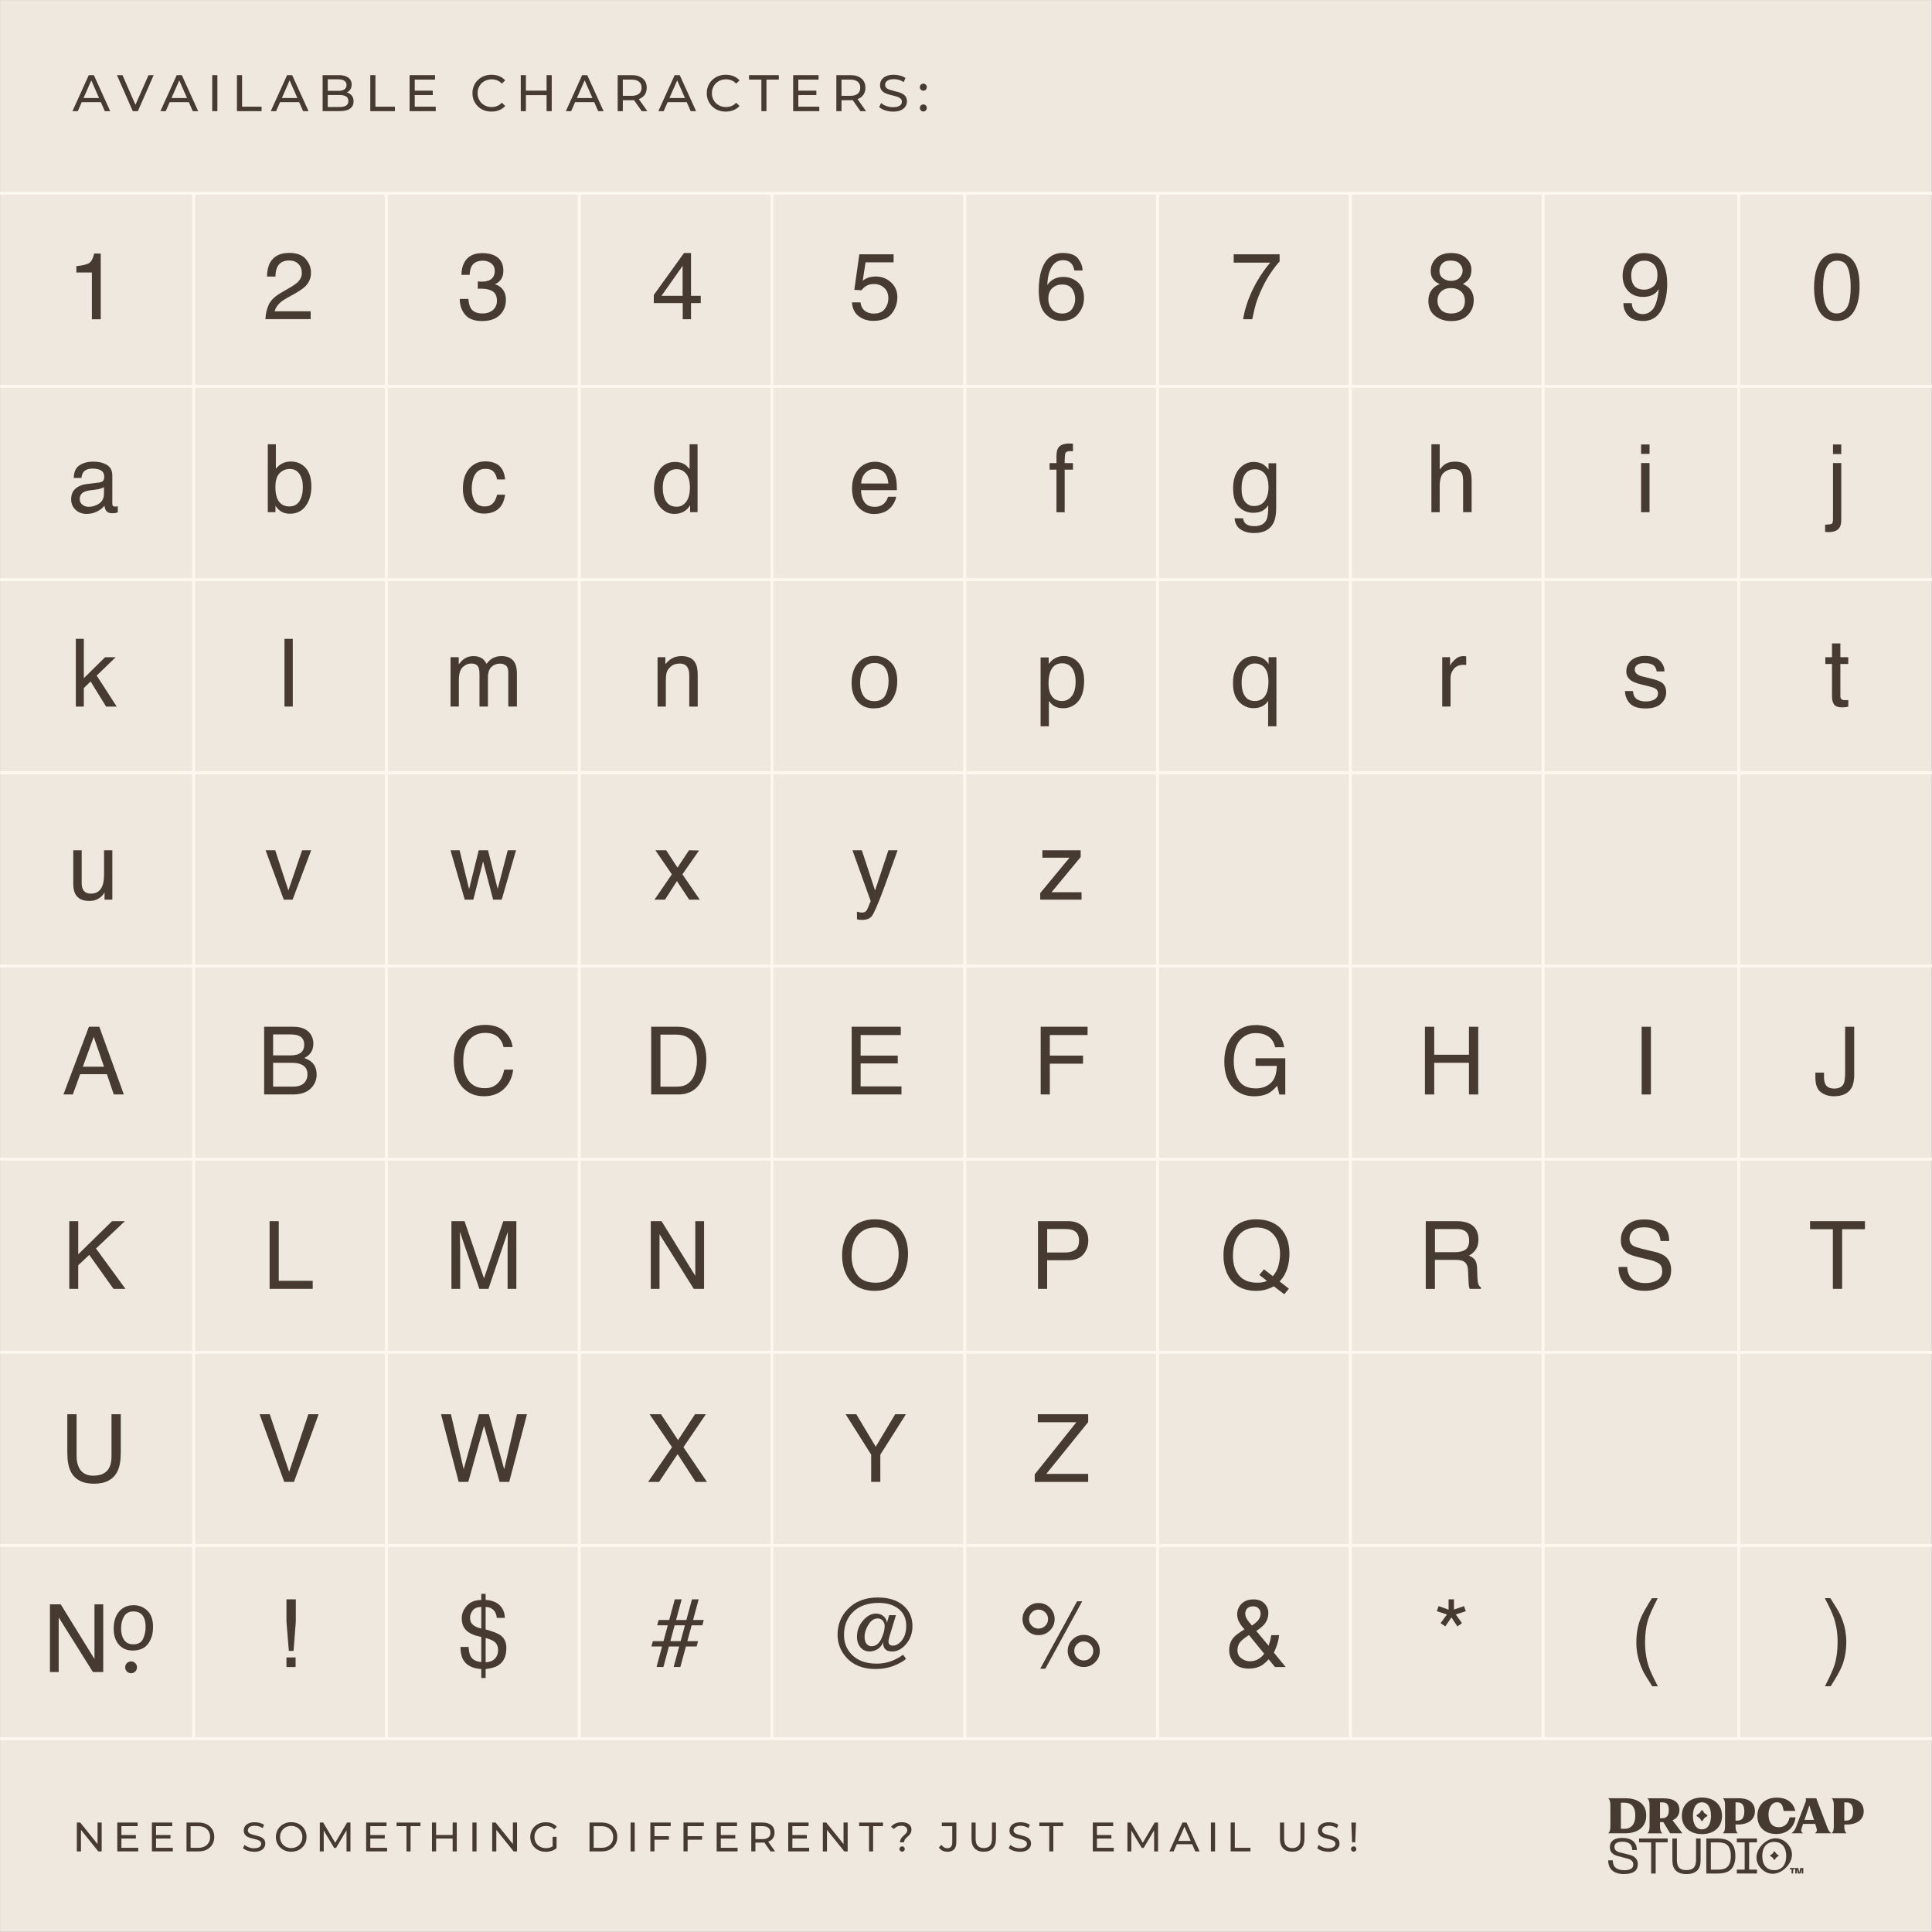 <?xml version="1.0" encoding="UTF-8"?><svg xmlns="http://www.w3.org/2000/svg" viewBox="0 0 669.26 669.26"><rect x="0" y="0" width="669.26" height="669.26" fill="#808080" stroke="none"/><defs><style>.cls-1{fill:none;stroke:#fdf8ef;stroke-miterlimit:10;}.cls-2{fill:#efe8df;}.cls-3{fill:#463a31;}</style></defs><g id="Background"><rect class="cls-2" x=".02" y=".02" width="669.19" height="669.19"/><path class="cls-3" d="M25.1,38.51l5.65-12.48h1.76l5.67,12.48h-1.87l-5.04-11.48h.71l-5.04,11.48h-1.83ZM27.51,35.39l.48-1.43h7.02l.52,1.43h-8.02Z"/><path class="cls-3" d="M46,38.51l-5.49-12.48h1.92l5.04,11.52h-1.1l5.08-11.52h1.78l-5.47,12.48h-1.76Z"/><path class="cls-3" d="M55.57,38.51l5.65-12.48h1.76l5.67,12.48h-1.87l-5.04-11.48h.71l-5.04,11.48h-1.83ZM57.97,35.39l.48-1.43h7.02l.52,1.43h-8.02Z"/><path class="cls-3" d="M73.52,38.51v-12.48h1.78v12.48h-1.78Z"/><path class="cls-3" d="M82.08,38.51v-12.48h1.78v10.93h6.75v1.55h-8.53Z"/><path class="cls-3" d="M93.8,38.51l5.65-12.48h1.76l5.67,12.48h-1.87l-5.04-11.48h.71l-5.04,11.48h-1.83ZM96.2,35.39l.48-1.43h7.02l.52,1.43h-8.02Z"/><path class="cls-3" d="M111.76,38.51v-12.48h5.59c1.44,0,2.54.29,3.31.86.77.58,1.16,1.36,1.16,2.36,0,.68-.15,1.25-.45,1.71-.3.46-.71.82-1.22,1.07-.51.25-1.06.37-1.66.37l.32-.54c.71,0,1.34.12,1.89.37.55.25.98.62,1.3,1.1s.48,1.08.48,1.79c0,1.07-.4,1.9-1.2,2.49-.8.59-1.99.88-3.57.88h-5.95ZM113.54,37.07h4.1c.99,0,1.74-.17,2.26-.5.52-.33.78-.86.78-1.57s-.26-1.25-.78-1.59c-.52-.33-1.28-.5-2.26-.5h-4.26v-1.44h3.81c.9,0,1.6-.17,2.1-.5.5-.33.75-.83.75-1.5s-.25-1.16-.75-1.5c-.5-.33-1.2-.5-2.1-.5h-3.65v9.59Z"/><path class="cls-3" d="M128.27,38.51v-12.48h1.78v10.93h6.75v1.55h-8.53Z"/><path class="cls-3" d="M141.89,38.51v-12.48h8.8v1.55h-7.02v9.38h7.27v1.55h-9.05ZM143.51,32.93v-1.52h6.41v1.52h-6.41Z"/><path class="cls-3" d="M170.25,38.66c-.95,0-1.83-.16-2.63-.47-.8-.31-1.5-.76-2.08-1.34-.59-.58-1.05-1.25-1.38-2.02-.33-.77-.5-1.62-.5-2.55s.17-1.78.5-2.55c.33-.77.79-1.45,1.39-2.02.59-.58,1.29-1.02,2.09-1.34s1.68-.47,2.63-.47,1.85.16,2.66.49c.81.33,1.5.81,2.08,1.45l-1.16,1.12c-.47-.5-1.01-.87-1.6-1.11-.59-.24-1.23-.37-1.91-.37s-1.35.12-1.95.36c-.6.24-1.12.57-1.56,1-.44.43-.78.94-1.02,1.52s-.37,1.23-.37,1.92.12,1.33.37,1.92.58,1.1,1.02,1.52c.44.43.96.76,1.56,1,.6.24,1.25.36,1.95.36s1.31-.12,1.91-.37c.59-.24,1.13-.62,1.6-1.13l1.16,1.12c-.57.64-1.26,1.13-2.08,1.46-.81.33-1.71.5-2.68.5Z"/><path class="cls-3" d="M180.4,38.51v-12.48h1.78v12.48h-1.78ZM182.01,32.95v-1.55h7.5v1.55h-7.5ZM189.34,38.51v-12.48h1.78v12.48h-1.78Z"/><path class="cls-3" d="M196.01,38.51l5.65-12.48h1.76l5.67,12.48h-1.87l-5.04-11.48h.71l-5.04,11.48h-1.83ZM198.41,35.39l.48-1.43h7.02l.52,1.43h-8.02Z"/><path class="cls-3" d="M213.97,38.51v-12.48h4.86c1.61,0,2.89.38,3.81,1.15.93.77,1.39,1.83,1.39,3.2,0,.9-.21,1.68-.62,2.33-.42.65-1.01,1.14-1.78,1.49-.77.34-1.71.52-2.8.52h-3.88l.8-.82v4.62h-1.78ZM215.75,34.07l-.8-.87h3.83c1.14,0,2-.25,2.59-.74.59-.49.88-1.19.88-2.08s-.29-1.58-.88-2.07-1.45-.73-2.59-.73h-3.83l.8-.89v7.38ZM222.3,38.51l-3.17-4.53h1.91l3.21,4.53h-1.94Z"/><path class="cls-3" d="M228.06,38.51l5.65-12.48h1.76l5.67,12.48h-1.87l-5.04-11.48h.71l-5.04,11.48h-1.83ZM230.47,35.39l.48-1.43h7.02l.52,1.43h-8.02Z"/><path class="cls-3" d="M251.42,38.66c-.95,0-1.83-.16-2.63-.47-.8-.31-1.5-.76-2.08-1.34-.59-.58-1.05-1.25-1.38-2.02-.33-.77-.5-1.62-.5-2.55s.17-1.78.5-2.55c.33-.77.79-1.45,1.39-2.02.59-.58,1.29-1.02,2.09-1.34s1.68-.47,2.63-.47,1.85.16,2.66.49c.81.33,1.5.81,2.08,1.45l-1.16,1.12c-.47-.5-1.01-.87-1.6-1.11-.59-.24-1.23-.37-1.91-.37s-1.35.12-1.95.36c-.6.24-1.12.57-1.56,1-.44.43-.78.94-1.02,1.52s-.37,1.23-.37,1.92.12,1.33.37,1.92.58,1.1,1.02,1.52c.44.43.96.76,1.56,1,.6.24,1.25.36,1.95.36s1.31-.12,1.91-.37c.59-.24,1.13-.62,1.6-1.13l1.16,1.12c-.57.64-1.26,1.13-2.08,1.46-.81.33-1.71.5-2.68.5Z"/><path class="cls-3" d="M263.75,38.51v-10.93h-4.28v-1.55h10.32v1.55h-4.28v10.93h-1.76Z"/><path class="cls-3" d="M274.76,38.51v-12.48h8.8v1.55h-7.02v9.38h7.27v1.55h-9.05ZM276.38,32.93v-1.52h6.41v1.52h-6.41Z"/><path class="cls-3" d="M289.72,38.51v-12.48h4.86c1.62,0,2.89.38,3.81,1.15.93.77,1.39,1.83,1.39,3.2,0,.9-.21,1.68-.62,2.33-.42.65-1.01,1.14-1.78,1.49-.77.34-1.71.52-2.8.52h-3.88l.8-.82v4.62h-1.78ZM291.5,34.07l-.8-.87h3.83c1.14,0,2-.25,2.59-.74.59-.49.88-1.19.88-2.08s-.29-1.58-.88-2.07-1.45-.73-2.59-.73h-3.83l.8-.89v7.38ZM298.06,38.51l-3.17-4.53h1.91l3.21,4.53h-1.94Z"/><path class="cls-3" d="M309.34,38.66c-.95,0-1.86-.15-2.73-.44-.87-.29-1.55-.67-2.05-1.13l.66-1.39c.47.42,1.08.76,1.82,1.03.74.27,1.5.41,2.3.41.72,0,1.31-.08,1.76-.25.45-.17.78-.4,1-.69.21-.29.32-.62.32-.99,0-.43-.14-.77-.42-1.03-.28-.26-.64-.47-1.09-.63-.45-.16-.94-.3-1.47-.42-.53-.12-1.07-.26-1.61-.42-.54-.16-1.03-.37-1.48-.61-.45-.25-.81-.59-1.08-1.01-.27-.42-.41-.97-.41-1.63s.17-1.23.51-1.77.86-.97,1.57-1.3c.71-.33,1.61-.49,2.7-.49.72,0,1.44.1,2.16.29.71.19,1.33.46,1.85.82l-.59,1.43c-.54-.36-1.1-.62-1.69-.78s-1.17-.24-1.73-.24c-.7,0-1.28.09-1.73.27-.45.18-.78.42-.99.71s-.31.63-.31,1c0,.44.14.79.42,1.05.28.26.64.47,1.09.62.45.15.94.29,1.47.42.53.12,1.07.26,1.61.42.54.15,1.03.36,1.48.61.45.25.8.58,1.08,1,.27.42.41.95.41,1.6s-.17,1.22-.52,1.76c-.34.54-.88.98-1.59,1.3-.72.33-1.62.49-2.72.49Z"/><path class="cls-3" d="M319.87,31.42c-.33,0-.62-.12-.86-.35-.24-.23-.36-.53-.36-.88s.12-.65.36-.87.52-.34.86-.34.6.11.83.34.35.52.35.87-.12.65-.35.88c-.23.23-.51.35-.83.35ZM319.87,38.62c-.33,0-.62-.12-.86-.35s-.36-.53-.36-.88.12-.65.36-.87c.24-.23.52-.34.86-.34s.6.11.83.34c.23.23.35.52.35.87s-.12.65-.35.88-.51.35-.83.35Z"/><path class="cls-3" d="M26.62,641.34v-10h1.17l6.61,8.21h-.61v-8.21h1.43v10h-1.17l-6.61-8.21h.61v8.21h-1.43Z"/><path class="cls-3" d="M40.63,641.34v-10h7.05v1.24h-5.62v7.51h5.82v1.24h-7.25ZM41.93,636.88v-1.21h5.14v1.21h-5.14Z"/><path class="cls-3" d="M52.62,641.34v-10h7.05v1.24h-5.62v7.51h5.82v1.24h-7.25ZM53.92,636.88v-1.21h5.14v1.21h-5.14Z"/><path class="cls-3" d="M64.61,641.34v-10h4.21c1.07,0,2,.21,2.82.63s1.45,1,1.9,1.76c.45.75.68,1.62.68,2.61s-.23,1.86-.68,2.61c-.45.75-1.08,1.34-1.9,1.76-.81.42-1.75.63-2.82.63h-4.21ZM66.03,640.1h2.7c.83,0,1.54-.16,2.15-.47.6-.31,1.07-.75,1.41-1.32s.5-1.22.5-1.96-.17-1.41-.5-1.97c-.33-.56-.8-1-1.41-1.31-.6-.31-1.32-.47-2.15-.47h-2.7v7.51Z"/><path class="cls-3" d="M88,641.46c-.76,0-1.49-.12-2.18-.35s-1.24-.54-1.64-.91l.53-1.11c.38.33.87.61,1.46.83.59.22,1.2.33,1.84.33.58,0,1.05-.07,1.41-.2.36-.13.63-.32.8-.55s.26-.5.26-.79c0-.34-.11-.62-.33-.83-.22-.21-.51-.38-.87-.51-.36-.13-.75-.24-1.18-.33-.43-.09-.86-.21-1.29-.34-.43-.13-.83-.29-1.18-.49-.36-.2-.64-.47-.86-.81s-.33-.77-.33-1.31.13-.99.41-1.42c.27-.43.69-.78,1.26-1.04s1.29-.39,2.16-.39c.58,0,1.16.08,1.73.23.57.15,1.07.37,1.48.66l-.47,1.14c-.43-.29-.88-.49-1.36-.62-.48-.13-.94-.19-1.38-.19-.56,0-1.02.07-1.38.21-.36.14-.63.33-.79.57-.17.24-.25.5-.25.8,0,.35.11.63.33.84.22.21.51.38.87.5.36.12.75.24,1.18.34.43.1.86.21,1.29.34s.83.29,1.18.49.64.47.86.8c.22.33.33.76.33,1.29s-.14.97-.41,1.41c-.28.43-.7.78-1.28,1.04-.58.26-1.3.39-2.17.39Z"/><path class="cls-3" d="M100.89,641.46c-.76,0-1.47-.13-2.12-.39-.65-.26-1.21-.62-1.69-1.08-.48-.46-.85-1-1.11-1.62-.27-.62-.4-1.29-.4-2.03s.13-1.41.4-2.03c.27-.62.64-1.16,1.11-1.62.48-.46,1.04-.82,1.68-1.08.65-.26,1.36-.39,2.13-.39s1.46.13,2.11.38c.65.25,1.21.61,1.68,1.07s.84,1,1.11,1.63c.26.62.39,1.3.39,2.04s-.13,1.42-.39,2.04c-.26.62-.63,1.16-1.11,1.62-.48.46-1.04.82-1.68,1.07-.65.25-1.35.38-2.11.38ZM100.87,640.19c.56,0,1.08-.09,1.55-.29.47-.19.88-.46,1.23-.81.35-.35.62-.75.81-1.22.2-.47.29-.98.29-1.53s-.1-1.06-.29-1.52c-.19-.46-.47-.87-.81-1.22-.35-.35-.76-.62-1.23-.81-.47-.19-.99-.29-1.55-.29s-1.06.1-1.53.29-.88.46-1.23.81c-.35.35-.63.76-.82,1.22-.2.46-.29.97-.29,1.52s.1,1.06.29,1.53c.19.47.47.87.82,1.22.35.35.76.62,1.23.81s.98.29,1.53.29Z"/><path class="cls-3" d="M110.79,641.34v-10h1.17l4.48,7.55h-.63l4.42-7.55h1.17v10s-1.36,0-1.36,0v-7.84s.31,0,.31,0l-3.94,6.63h-.66l-3.97-6.63h.36v7.84h-1.37Z"/><path class="cls-3" d="M126.84,641.34v-10h7.05v1.24h-5.62v7.51h5.82v1.24h-7.25ZM128.14,636.88v-1.21h5.14v1.21h-5.14Z"/><path class="cls-3" d="M140.82,641.34v-8.75h-3.43v-1.24h8.26v1.24h-3.42v8.75h-1.41Z"/><path class="cls-3" d="M149.64,641.34v-10h1.43v10h-1.43ZM150.92,636.89v-1.24h6.01v1.24h-6.01ZM156.8,641.34v-10h1.43v10h-1.43Z"/><path class="cls-3" d="M163.65,641.34v-10h1.43v10h-1.43Z"/><path class="cls-3" d="M170.5,641.34v-10h1.17l6.61,8.21h-.61v-8.21h1.43v10h-1.17l-6.61-8.21h.61v8.21h-1.43Z"/><path class="cls-3" d="M189.02,641.46c-.77,0-1.48-.13-2.13-.38-.65-.25-1.21-.61-1.68-1.07-.48-.46-.85-1-1.11-1.62-.27-.62-.4-1.3-.4-2.04s.13-1.42.4-2.04c.27-.62.64-1.16,1.12-1.62s1.04-.82,1.69-1.07c.65-.25,1.36-.38,2.14-.38s1.51.13,2.17.39c.66.26,1.21.64,1.67,1.16l-.88.89c-.41-.4-.85-.69-1.33-.88-.48-.19-1-.28-1.56-.28s-1.1.1-1.59.29c-.49.19-.91.46-1.27.8-.36.34-.63.75-.83,1.22-.2.47-.29.98-.29,1.54s.1,1.05.29,1.52c.19.47.47.88.83,1.23.36.35.78.62,1.26.81.49.19,1.01.29,1.58.29.53,0,1.04-.08,1.53-.25.49-.17.94-.44,1.36-.83l.81,1.08c-.49.42-1.07.74-1.73.95-.66.21-1.34.32-2.05.32ZM192.8,640.19l-1.37-.19v-3.71h1.37v3.9Z"/><path class="cls-3" d="M204.22,641.34v-10h4.21c1.07,0,2,.21,2.82.63s1.45,1,1.9,1.76c.45.75.68,1.62.68,2.61s-.23,1.86-.68,2.61c-.45.75-1.08,1.34-1.9,1.76-.81.42-1.75.63-2.82.63h-4.21ZM205.65,640.1h2.7c.83,0,1.54-.16,2.15-.47.6-.31,1.07-.75,1.41-1.32s.5-1.22.5-1.96-.17-1.41-.5-1.97c-.33-.56-.8-1-1.41-1.31-.6-.31-1.32-.47-2.15-.47h-2.7v7.51Z"/><path class="cls-3" d="M218.44,641.34v-10h1.43v10h-1.43Z"/><path class="cls-3" d="M225.29,641.34v-10h7.05v1.24h-5.62v8.75h-1.43ZM226.57,637.3v-1.23h5.15v1.23h-5.15Z"/><path class="cls-3" d="M236.77,641.34v-10h7.05v1.24h-5.62v8.75h-1.43ZM238.06,637.3v-1.23h5.15v1.23h-5.15Z"/><path class="cls-3" d="M248.26,641.34v-10h7.05v1.24h-5.62v7.51h5.82v1.24h-7.25ZM249.56,636.88v-1.21h5.14v1.21h-5.14Z"/><path class="cls-3" d="M260.25,641.34v-10h3.9c1.29,0,2.31.31,3.05.92s1.11,1.47,1.11,2.56c0,.72-.17,1.35-.5,1.86-.33.52-.81.92-1.43,1.19-.62.28-1.37.42-2.24.42h-3.11l.64-.66v3.7h-1.43ZM261.68,637.79l-.64-.7h3.07c.91,0,1.61-.2,2.08-.59.47-.39.71-.95.71-1.66s-.24-1.27-.71-1.66c-.47-.39-1.16-.59-2.08-.59h-3.07l.64-.71v5.91ZM266.93,641.34l-2.54-3.63h1.53l2.57,3.63h-1.56Z"/><path class="cls-3" d="M273.05,641.34v-10h7.05v1.24h-5.62v7.51h5.82v1.24h-7.25ZM274.35,636.88v-1.21h5.14v1.21h-5.14Z"/><path class="cls-3" d="M285.04,641.34v-10h1.17l6.61,8.21h-.61v-8.21h1.43v10h-1.17l-6.61-8.21h.61v8.21h-1.43Z"/><path class="cls-3" d="M301.04,641.34v-8.75h-3.43v-1.24h8.26v1.24h-3.42v8.75h-1.41Z"/><path class="cls-3" d="M311.77,638.19c0-.37.06-.7.19-.97.12-.28.28-.52.46-.74.19-.22.39-.42.61-.61s.42-.37.61-.56c.19-.19.34-.38.46-.59.12-.21.18-.45.18-.73,0-.46-.18-.83-.54-1.11-.36-.29-.86-.43-1.5-.43-.57,0-1.07.1-1.48.29-.42.19-.78.47-1.07.84l-1.04-.74c.4-.5.91-.9,1.53-1.18.62-.28,1.34-.42,2.17-.42.68,0,1.28.1,1.78.31.5.21.9.5,1.18.87.28.38.42.83.42,1.36,0,.4-.06.74-.19,1.03-.12.29-.28.54-.47.76-.19.22-.39.42-.61.61-.21.19-.42.38-.61.57-.19.19-.35.4-.47.63-.12.23-.19.5-.19.81h-1.43ZM312.5,641.43c-.27,0-.49-.09-.66-.27-.18-.18-.26-.4-.26-.64,0-.27.09-.49.26-.66.18-.17.4-.26.66-.26s.49.08.66.26.26.39.26.66c0,.25-.09.46-.26.64-.17.18-.39.27-.66.27Z"/><path class="cls-3" d="M328.17,641.46c-.59,0-1.14-.12-1.66-.37-.51-.25-.93-.6-1.26-1.07l.83-.97c.28.38.59.67.93.88.35.2.73.31,1.15.31,1.14,0,1.71-.68,1.71-2.03v-5.61h-3.61v-1.24h5.02v6.78c0,1.11-.26,1.95-.79,2.5-.53.55-1.31.83-2.33.83Z"/><path class="cls-3" d="M340.77,641.46c-1.31,0-2.35-.38-3.1-1.13-.75-.75-1.13-1.85-1.13-3.3v-5.68h1.43v5.63c0,1.11.25,1.93.74,2.44.49.51,1.18.77,2.08.77s1.6-.26,2.09-.77c.49-.51.74-1.33.74-2.44v-5.63h1.38v5.68c0,1.45-.37,2.55-1.12,3.3-.75.75-1.78,1.13-3.1,1.13Z"/><path class="cls-3" d="M353.26,641.46c-.76,0-1.49-.12-2.18-.35s-1.24-.54-1.64-.91l.53-1.11c.38.33.87.61,1.46.83.59.22,1.2.33,1.84.33.58,0,1.05-.07,1.41-.2.36-.13.63-.32.8-.55s.26-.5.26-.79c0-.34-.11-.62-.33-.83-.22-.21-.51-.38-.87-.51-.36-.13-.75-.24-1.18-.33-.43-.09-.86-.21-1.29-.34-.43-.13-.83-.29-1.18-.49-.36-.2-.64-.47-.86-.81s-.33-.77-.33-1.31.13-.99.41-1.42c.27-.43.69-.78,1.26-1.04s1.29-.39,2.16-.39c.58,0,1.16.08,1.73.23.57.15,1.07.37,1.48.66l-.47,1.14c-.43-.29-.88-.49-1.36-.62-.48-.13-.94-.19-1.38-.19-.56,0-1.02.07-1.38.21-.36.14-.63.33-.79.57-.17.24-.25.5-.25.8,0,.35.11.63.33.84.22.21.51.38.87.5.36.12.75.24,1.18.34.43.1.86.21,1.29.34s.83.29,1.18.49.64.47.86.8c.22.33.33.76.33,1.29s-.14.97-.41,1.41c-.28.43-.7.78-1.28,1.04-.58.26-1.3.39-2.18.39Z"/><path class="cls-3" d="M363.47,641.34v-8.75h-3.43v-1.24h8.26v1.24h-3.42v8.75h-1.41Z"/><path class="cls-3" d="M378.56,641.34v-10h7.05v1.24h-5.62v7.51h5.82v1.24h-7.25ZM379.86,636.88v-1.21h5.14v1.21h-5.14Z"/><path class="cls-3" d="M390.55,641.34v-10h1.17l4.48,7.55h-.63l4.42-7.55h1.17v10s-1.36,0-1.36,0v-7.84s.31,0,.31,0l-3.94,6.63h-.66l-3.97-6.63h.36v7.84h-1.37Z"/><path class="cls-3" d="M405.09,641.34l4.52-10h1.41l4.54,10h-1.5l-4.04-9.2h.57l-4.04,9.2h-1.47ZM407.02,638.84l.39-1.14h5.62l.41,1.14h-6.42Z"/><path class="cls-3" d="M419.47,641.34v-10h1.43v10h-1.43Z"/><path class="cls-3" d="M426.32,641.34v-10h1.43v8.75h5.41v1.24h-6.84Z"/><path class="cls-3" d="M447.63,641.46c-1.31,0-2.34-.38-3.1-1.13-.75-.75-1.13-1.85-1.13-3.3v-5.68h1.43v5.63c0,1.11.25,1.93.74,2.44.49.51,1.18.77,2.08.77s1.6-.26,2.09-.77c.49-.51.74-1.33.74-2.44v-5.63h1.38v5.68c0,1.45-.37,2.55-1.12,3.3-.75.75-1.78,1.13-3.1,1.13Z"/><path class="cls-3" d="M460.12,641.46c-.76,0-1.49-.12-2.18-.35s-1.24-.54-1.64-.91l.53-1.11c.38.33.87.61,1.46.83.59.22,1.2.33,1.84.33.58,0,1.05-.07,1.41-.2.36-.13.63-.32.8-.55s.26-.5.26-.79c0-.34-.11-.62-.33-.83-.22-.21-.51-.38-.87-.51-.36-.13-.75-.24-1.18-.33-.43-.09-.86-.21-1.29-.34-.43-.13-.83-.29-1.18-.49-.36-.2-.64-.47-.86-.81s-.33-.77-.33-1.31.13-.99.41-1.42c.27-.43.69-.78,1.26-1.04s1.29-.39,2.16-.39c.58,0,1.16.08,1.73.23.57.15,1.07.37,1.48.66l-.47,1.14c-.43-.29-.88-.49-1.36-.62-.48-.13-.94-.19-1.38-.19-.56,0-1.02.07-1.38.21-.36.14-.63.33-.79.57-.17.24-.25.5-.25.8,0,.35.11.63.33.84.22.21.51.38.87.5.36.12.75.24,1.18.34.43.1.86.21,1.29.34s.83.29,1.18.49.64.47.86.8c.22.33.33.76.33,1.29s-.14.97-.41,1.41c-.28.43-.7.78-1.28,1.04-.58.26-1.3.39-2.18.39Z"/><path class="cls-3" d="M468.93,641.43c-.27,0-.49-.09-.67-.27s-.27-.4-.27-.64c0-.27.09-.49.27-.66.18-.17.4-.26.67-.26s.49.08.66.26c.17.17.26.39.26.66,0,.25-.08.46-.26.64-.17.18-.39.27-.66.27ZM468.37,638.19l-.26-6.84h1.61l-.27,6.84h-1.08Z"/><line class="cls-1" x1="67.07" y1="66.94" x2="67.07" y2="602.29"/><line class="cls-1" x1="133.85" y1="66.94" x2="133.85" y2="602.29"/><line class="cls-1" x1="200.64" y1="66.94" x2="200.64" y2="602.29"/><line class="cls-1" x1="267.42" y1="66.94" x2="267.42" y2="602.29"/><line class="cls-1" x1="334.2" y1="66.94" x2="334.2" y2="602.29"/><line class="cls-1" x1="400.99" y1="66.94" x2="400.99" y2="602.29"/><line class="cls-1" x1="467.77" y1="66.94" x2="467.77" y2="602.29"/><line class="cls-1" x1="534.55" y1="66.94" x2="534.55" y2="602.29"/><line class="cls-1" x1="602.29" y1="66.94" x2="602.29" y2="602.29"/><line class="cls-1" x1="669.2" y1="66.94" x2=".02" y2="66.94"/><line class="cls-1" x1="669.2" y1="133.85" x2=".02" y2="133.85"/><line class="cls-1" x1="669.2" y1="200.77" x2=".02" y2="200.77"/><line class="cls-1" x1="669.2" y1="267.69" x2=".02" y2="267.69"/><line class="cls-1" x1="669.2" y1="334.61" x2=".02" y2="334.61"/><line class="cls-1" x1="669.2" y1="401.53" x2=".02" y2="401.53"/><line class="cls-1" x1="669.2" y1="468.45" x2=".02" y2="468.45"/><line class="cls-1" x1="669.2" y1="535.37" x2=".02" y2="535.37"/><line class="cls-1" x1="669.2" y1="602.29" x2=".02" y2="602.29"/><path class="cls-3" d="M570.27,628.91c0-3.85-2.73-5.98-7.31-5.98h-5.82v.08c.56.46.71,1.25.71,2.6v6.78c0,1.33-.14,2.13-.71,2.6v.08h5.77c4.58,0,7.36-2.29,7.36-6.16ZM562.66,633.52h-1.17v-9.06h1.17c2.45,0,3.82,1.44,3.82,4.46s-1.43,4.6-3.82,4.6Z"/><path class="cls-3" d="M589.58,635.35c4.17,0,6.94-2.45,6.94-6.32s-2.77-6.35-6.94-6.35-6.97,2.45-6.97,6.32,2.77,6.35,6.97,6.35ZM589.58,624.34c2.02,0,3.11,1.78,3.11,4.66s-1.09,4.7-3.11,4.7-3.13-1.78-3.13-4.66,1.09-4.7,3.13-4.7Z"/><path class="cls-3" d="M615.31,635.32c3.69,0,6.2-2.21,6.68-5.77h-2.07c-.37,2.08-1.7,3.41-3.74,3.41-2.18,0-3.56-1.52-3.56-4.39,0-2.36,1.12-4.25,2.98-4.25,1.6,0,1.99,1.31,2.27,3h4.03c-.71-3.08-3.17-4.62-6.38-4.62-3.83,0-6.75,2.31-6.75,6.33s2.66,6.28,6.52,6.28Z"/><path class="cls-3" d="M622.15,632.95c-.4,1.07-.96,1.68-1.52,2.05v.06h3.93v-.06c-.69-.35-.74-.9-.37-1.96l.42-1.22h4.2l.4,1.28c.27.91.26,1.51-.48,1.88v.08h5.59v-.08c-.58-.35-.99-1.03-1.31-1.89l-3.85-10.16h-3.69c.14.35.18.79.02,1.23l-3.33,8.78ZM626.78,625.41l1.59,5.02h-3.29l1.7-5.02Z"/><path class="cls-3" d="M639.96,622.93h-5.42v.08c.56.46.71,1.25.71,2.6v6.78c0,1.33-.14,2.13-.71,2.6v.08h5.08v-.08c-.59-.46-.74-1.27-.74-2.6v-.36h.82c3.53,0,5.9-1.67,5.9-4.57s-2.02-4.53-5.64-4.53ZM639.46,630.67h-.58v-6.31h.77c1.49,0,2.28,1.01,2.28,3.1,0,2.39-.93,3.21-2.47,3.21Z"/><path class="cls-3" d="M575.78,634.98c-.59-.46-.74-1.27-.74-2.6v-1.18h.82c.12,0,.23,0,.34,0l2.36,3.87h4.14v-.13l-3.32-4.38c1.5-.68,2.39-1.88,2.39-3.58,0-2.72-2.02-4.04-5.64-4.04h-5.42v.08c.56.46.71,1.25.71,2.6v6.78c0,1.33-.14,2.13-.71,2.6v.08h5.08v-.08ZM575.04,624.36h.77c1.49,0,2.28.61,2.28,2.62,0,2.28-.93,2.87-2.47,2.87h-.58v-5.49Z"/><path class="cls-3" d="M601.94,634.98c-.59-.46-.74-1.27-.74-2.6v-.36h.82c3.53,0,5.9-1.67,5.9-4.57s-2.02-4.53-5.64-4.53h-5.42v.08c.56.46.71,1.25.71,2.6v6.78c0,1.33-.14,2.13-.71,2.6v.08h5.08v-.08ZM601.2,624.36h.77c1.49,0,2.28,1.01,2.28,3.1,0,2.39-.93,3.21-2.47,3.21h-.58v-6.31Z"/><path class="cls-3" d="M587.88,629.22l.27.15c.42.23.76.57.99.99l.15.27c.12.23.45.23.58,0l.15-.27c.23-.42.57-.76.99-.99l.27-.15c.23-.12.23-.45,0-.58l-.27-.15c-.42-.23-.76-.57-.99-.99l-.15-.27c-.12-.23-.45-.23-.58,0l-.15.27c-.23.42-.57.76-.99.99l-.27.15c-.23.12-.23.45,0,.58Z"/><path class="cls-3" d="M562.67,649.19c-3.68,0-5.57-1.7-5.57-4.75h1.58c0,2.32,1.36,3.42,4.03,3.42,2.1,0,3.08-.67,3.08-2.01,0-.95-.62-1.67-2.03-2.03l-3.39-.88c-1.91-.5-2.7-1.6-2.7-3.05,0-2.1,1.51-3.22,4.3-3.22,3.3,0,5.04,1.58,5.04,4.2h-1.6c0-1.93-1.15-2.89-3.44-2.89-1.77,0-2.72.6-2.72,1.84,0,.86.52,1.51,1.84,1.86l3.35.84c1.96.5,2.92,1.63,2.92,3.23,0,2.17-1.46,3.42-4.7,3.42Z"/><path class="cls-3" d="M577.7,636.87v1.34h-4.16v10.79h-1.57v-10.79h-4.18v-1.34h9.91Z"/><path class="cls-3" d="M579.32,636.87h1.57v7.29c0,2.43.77,3.66,3.3,3.66s3.34-1.24,3.34-3.66v-7.29h1.57v7.62c0,3.03-1.57,4.7-4.9,4.7s-4.87-1.67-4.87-4.7v-7.62Z"/><path class="cls-3" d="M591.09,636.87h3.91c2.99,0,6.14.84,6.14,6.06s-3.15,6.07-6.14,6.07h-3.91v-12.13ZM594.99,647.66c2.15,0,4.58-.34,4.58-4.73s-2.44-4.71-4.58-4.71h-2.34v9.44h2.34Z"/><path class="cls-3" d="M608.63,636.87v1.34h-2.72v9.44h2.72v1.34h-6.98v-1.34h2.72v-9.44h-2.72v-1.34h6.98Z"/><path class="cls-3" d="M619.04,638.54c2.54,2.55,2.12,5.95-.4,8.45-2.52,2.51-5.93,2.92-8.47.37-2.54-2.55-2.13-5.97.4-8.48s5.93-2.89,8.47-.35ZM614.61,647.84c2.79,0,4.15-2.05,4.15-4.9s-1.36-4.89-4.15-4.89-4.15,2.05-4.15,4.89,1.36,4.9,4.15,4.9Z"/><path class="cls-3" d="M621.73,647.58h-.57v1.41h-.54v-1.41h-.57v-.49h1.69v.49ZM622.93,647.09l.35,1.62.36-1.62h1.03v1.9h-.54v-1.58l-.36,1.58h-.97l-.37-1.58v1.58h-.54v-1.9h1.04Z"/><path class="cls-3" d="M613.34,643.02l.21.11c.33.18.6.45.78.78l.11.21c.1.18.35.18.45,0l.11-.21c.18-.33.45-.6.78-.78l.21-.11c.18-.1.18-.35,0-.45l-.21-.11c-.33-.18-.6-.45-.78-.78l-.11-.21c-.1-.18-.35-.18-.45,0l-.11.21c-.18.33-.45.6-.78.78l-.21.11c-.18.1-.18.35,0,.45Z"/></g><g id="Glyphs"><path class="cls-3" d="M26.28,221.31h2.76v13.62l7.36-7.26h3.67l-6.57,6.36,6.93,10.74h-3.67l-5.37-8.7-2.36,2.28v6.42h-2.76v-23.45Z"/><path class="cls-3" d="M28.3,294.54v11.35c0,.87.13,1.59.4,2.14.5,1.02,1.42,1.53,2.78,1.53,1.95,0,3.27-.89,3.98-2.68.38-.96.58-2.27.58-3.94v-8.4h2.87v17.1h-2.71l.03-2.52c-.37.65-.82,1.2-1.36,1.64-1.08.89-2.38,1.34-3.91,1.34-2.39,0-4.02-.81-4.88-2.44-.47-.87-.7-2.04-.7-3.5v-11.62h2.94Z"/><path class="cls-3" d="M98.55,221.31h2.87v23.45h-2.87v-23.45Z"/><path class="cls-3" d="M95.34,294.54l4.56,13.92,4.75-13.92h3.14l-6.43,17.1h-3.06l-6.3-17.1h3.33Z"/><path class="cls-3" d="M156.07,227.66h2.84v2.43c.68-.84,1.3-1.45,1.85-1.84.95-.65,2.02-.97,3.22-.97,1.36,0,2.46.33,3.29,1.01.47.38.89.95,1.28,1.69.64-.92,1.39-1.59,2.25-2.04.86-.44,1.83-.66,2.9-.66,2.3,0,3.86.83,4.69,2.49.45.89.67,2.1.67,3.61v11.38h-2.98v-11.88c0-1.14-.28-1.92-.85-2.35-.57-.43-1.26-.64-2.08-.64-1.13,0-2.1.38-2.91,1.13s-1.22,2.02-1.22,3.78v9.95h-2.92v-11.16c0-1.16-.14-2.01-.42-2.54-.44-.8-1.25-1.2-2.44-1.2-1.08,0-2.07.42-2.96,1.26s-1.33,2.36-1.33,4.57v9.07h-2.87v-17.1Z"/><path class="cls-3" d="M159.21,294.54l3.29,13.48,3.33-13.48h3.22l3.35,13.4,3.49-13.4h2.87l-4.96,17.1h-2.98l-3.48-13.24-3.37,13.24h-2.98l-4.93-17.1h3.14Z"/><path class="cls-3" d="M227.76,227.66h2.73v2.43c.81-1,1.66-1.72,2.57-2.16.9-.44,1.91-.65,3.02-.65,2.42,0,4.06.85,4.91,2.54.47.93.7,2.25.7,3.98v10.97h-2.92v-10.78c0-1.04-.15-1.88-.46-2.52-.51-1.06-1.44-1.6-2.78-1.6-.68,0-1.24.07-1.67.21-.79.23-1.48.7-2.07,1.4-.48.56-.79,1.15-.93,1.75-.14.6-.21,1.46-.21,2.58v8.96h-2.87v-17.1Z"/><path class="cls-3" d="M227.05,294.54h3.72l3.92,6.02,3.97-6.02,3.49.08-5.76,8.25,6.01,8.77h-3.67l-4.24-6.42-4.12,6.42h-3.64l6.01-8.77-5.71-8.33Z"/><path class="cls-3" d="M308.54,229.37c1.51,1.47,2.27,3.63,2.27,6.48s-.67,5.03-2,6.83c-1.33,1.8-3.4,2.7-6.19,2.7-2.33,0-4.19-.79-5.56-2.38-1.37-1.59-2.06-3.73-2.06-6.4,0-2.87.72-5.16,2.17-6.86,1.45-1.7,3.39-2.55,5.83-2.55,2.19,0,4.03.73,5.54,2.2ZM306.76,240.73c.7-1.44,1.05-3.04,1.05-4.81,0-1.59-.25-2.89-.76-3.89-.8-1.57-2.18-2.36-4.13-2.36-1.74,0-3,.67-3.79,2.01-.79,1.34-1.18,2.96-1.18,4.85s.39,3.33,1.18,4.54c.79,1.21,2.04,1.82,3.75,1.82,1.88,0,3.17-.72,3.87-2.16Z"/><path class="cls-3" d="M307.76,294.54h3.17c-.4,1.1-1.3,3.6-2.7,7.51-1.04,2.94-1.92,5.33-2.62,7.19-1.66,4.36-2.83,7.02-3.51,7.98-.68.96-1.85,1.44-3.51,1.44-.4,0-.71-.02-.93-.05-.22-.03-.49-.09-.8-.18v-2.62c.5.14.86.22,1.08.26.22.03.42.05.59.05.53,0,.92-.09,1.17-.26.25-.18.46-.39.63-.65.05-.08.24-.52.57-1.31.33-.79.57-1.37.72-1.75l-6.32-17.6h3.25l4.58,13.93,4.61-13.93Z"/><path class="cls-3" d="M26.45,94.39v-2.2c2.07-.2,3.52-.54,4.34-1.01.82-.47,1.43-1.59,1.83-3.36h2.27v22.77h-3.06v-16.19h-5.38Z"/><path class="cls-3" d="M34.59,167.08c.66-.08,1.1-.36,1.32-.83.13-.26.19-.62.19-1.11,0-.98-.35-1.7-1.04-2.14s-1.69-.67-2.98-.67c-1.5,0-2.56.41-3.18,1.22-.35.45-.58,1.12-.68,2.01h-2.68c.05-2.11.74-3.58,2.05-4.41,1.31-.83,2.83-1.24,4.57-1.24,2.01,0,3.64.38,4.89,1.15,1.24.77,1.86,1.96,1.86,3.58v9.85c0,.3.06.54.18.72s.38.27.77.27c.13,0,.27,0,.43-.02.16-.02.33-.04.51-.07v2.12c-.45.13-.79.21-1.02.24-.23.03-.55.05-.96.05-.99,0-1.71-.35-2.15-1.05-.23-.37-.4-.9-.49-1.58-.58.77-1.43,1.43-2.52,2-1.1.56-2.3.85-3.62.85-1.58,0-2.88-.48-3.88-1.44-1-.96-1.51-2.17-1.51-3.61,0-1.58.49-2.81,1.48-3.68.99-.87,2.29-1.41,3.89-1.61l4.58-.57ZM28.54,174.84c.61.48,1.32.72,2.15.72,1.01,0,1.99-.23,2.94-.7,1.6-.78,2.39-2.05,2.39-3.81v-2.31c-.35.22-.8.41-1.35.56-.55.15-1.09.26-1.62.32l-1.74.22c-1.04.14-1.82.36-2.35.65-.89.5-1.33,1.3-1.33,2.39,0,.83.3,1.48.91,1.96Z"/><path class="cls-3" d="M93.15,105.43c.71-1.46,2.09-2.78,4.14-3.98l3.06-1.77c1.37-.8,2.33-1.48,2.89-2.05.87-.89,1.31-1.9,1.31-3.04,0-1.33-.4-2.39-1.2-3.18s-1.86-1.18-3.19-1.18c-1.97,0-3.33.75-4.08,2.24-.4.8-.63,1.91-.67,3.33h-2.92c.03-1.99.4-3.61,1.1-4.87,1.25-2.21,3.44-3.32,6.59-3.32,2.62,0,4.53.71,5.74,2.12,1.21,1.42,1.81,2.99,1.81,4.73,0,1.83-.64,3.4-1.93,4.69-.75.76-2.08,1.67-4,2.75l-2.19,1.21c-1.04.57-1.86,1.12-2.46,1.64-1.06.93-1.73,1.95-2.01,3.08h12.48v2.71h-15.68c.11-1.97.51-3.68,1.22-5.14Z"/><path class="cls-3" d="M92.77,153.89h2.79v8.51c.63-.82,1.38-1.44,2.26-1.88.88-.43,1.83-.65,2.85-.65,2.13,0,3.87.73,5.2,2.2,1.33,1.46,1.99,3.62,1.99,6.47,0,2.7-.66,4.95-1.97,6.74-1.31,1.79-3.13,2.68-5.46,2.68-1.3,0-2.4-.31-3.3-.94-.53-.37-1.11-.97-1.71-1.79v2.19h-2.65v-23.53ZM103.75,173.58c.77-1.23,1.16-2.86,1.16-4.89,0-1.8-.39-3.29-1.16-4.47-.77-1.18-1.91-1.77-3.42-1.77-1.31,0-2.46.48-3.45,1.45s-1.48,2.57-1.48,4.79c0,1.61.2,2.91.61,3.91.76,1.88,2.17,2.83,4.24,2.83,1.56,0,2.72-.62,3.5-1.85Z"/><path class="cls-3" d="M161.09,108.97c-1.22-1.48-1.83-3.29-1.83-5.42h3c.13,1.48.4,2.55.83,3.23.74,1.2,2.09,1.8,4.04,1.8,1.51,0,2.72-.4,3.64-1.21.91-.81,1.37-1.85,1.37-3.13,0-1.57-.48-2.68-1.44-3.3-.96-.63-2.3-.94-4.01-.94-.19,0-.39,0-.58,0-.2,0-.4.01-.6.02v-2.54c.3.03.55.05.75.06s.42.02.65.02c1.07,0,1.96-.17,2.65-.51,1.21-.6,1.82-1.66,1.82-3.19,0-1.14-.4-2.02-1.21-2.63s-1.75-.93-2.82-.93c-1.92,0-3.24.64-3.97,1.92-.4.7-.63,1.7-.69,3h-2.84c0-1.7.34-3.15,1.02-4.34,1.17-2.13,3.23-3.19,6.17-3.19,2.33,0,4.13.52,5.41,1.56,1.28,1.04,1.92,2.54,1.92,4.51,0,1.41-.38,2.54-1.13,3.42-.47.54-1.07.97-1.82,1.28,1.2.33,2.14.97,2.82,1.91.67.94,1.01,2.09,1.01,3.46,0,2.18-.72,3.96-2.15,5.33-1.44,1.37-3.47,2.06-6.11,2.06s-4.66-.74-5.88-2.23Z"/><path class="cls-3" d="M172.8,161.24c1.21.94,1.93,2.55,2.18,4.84h-2.79c-.17-1.05-.56-1.93-1.16-2.63s-1.58-1.05-2.92-1.05c-1.83,0-3.14.89-3.92,2.68-.51,1.16-.77,2.59-.77,4.29s.36,3.15,1.08,4.32c.72,1.17,1.86,1.75,3.41,1.75,1.19,0,2.13-.36,2.83-1.09.7-.73,1.18-1.72,1.44-2.98h2.79c-.32,2.27-1.12,3.92-2.39,4.97s-2.91,1.57-4.9,1.57c-2.23,0-4.02-.82-5.34-2.45-1.33-1.63-1.99-3.67-1.99-6.12,0-3,.73-5.34,2.19-7.01,1.46-1.67,3.31-2.51,5.57-2.51,1.92,0,3.49.47,4.7,1.4Z"/><path class="cls-3" d="M236.5,110.58v-5.59h-10.02v-2.81l10.47-14.53h2.42v14.83h3.37v2.51h-3.37v5.59h-2.87ZM236.46,102.48v-10.38l-7.32,10.38h7.32Z"/><path class="cls-3" d="M237.15,160.85c.51.32,1.09.88,1.73,1.68v-8.64h2.76v23.53h-2.58v-2.38c-.67,1.05-1.46,1.81-2.37,2.28-.91.47-1.96.7-3.13.7-1.9,0-3.54-.8-4.93-2.4-1.39-1.6-2.08-3.73-2.08-6.39,0-2.49.63-4.65,1.9-6.47,1.27-1.83,3.08-2.74,5.43-2.74,1.3,0,2.39.28,3.27.83ZM230.74,173.68c.77,1.23,2.01,1.85,3.71,1.85,1.32,0,2.41-.57,3.26-1.72.85-1.14,1.28-2.79,1.28-4.93s-.44-3.76-1.32-4.8c-.88-1.04-1.96-1.56-3.25-1.56-1.44,0-2.61.55-3.5,1.66-.89,1.11-1.34,2.74-1.34,4.89,0,1.83.39,3.36,1.16,4.6Z"/><path class="cls-3" d="M298.09,104.75c.19,1.64.95,2.77,2.28,3.4.68.32,1.47.48,2.36.48,1.7,0,2.96-.54,3.78-1.63.82-1.09,1.23-2.29,1.23-3.61,0-1.6-.49-2.83-1.46-3.7-.97-.87-2.14-1.31-3.5-1.31-.99,0-1.84.19-2.54.57s-1.31.92-1.81,1.6l-2.49-.14,1.74-12.31h11.87v2.78h-9.72l-.97,6.35c.53-.4,1.04-.71,1.52-.91.85-.35,1.83-.53,2.95-.53,2.1,0,3.87.68,5.33,2.03,1.46,1.35,2.19,3.07,2.19,5.14s-.67,4.07-2,5.72c-1.33,1.65-3.46,2.47-6.39,2.47-1.86,0-3.51-.52-4.94-1.57-1.43-1.05-2.23-2.66-2.4-4.83h2.98Z"/><path class="cls-3" d="M306.71,160.8c1.13.57,1.99,1.31,2.58,2.21.57.86.95,1.87,1.14,3.02.17.79.25,2.04.25,3.77h-12.43c.05,1.74.46,3.14,1.22,4.19.76,1.05,1.94,1.58,3.53,1.58,1.49,0,2.68-.5,3.56-1.49.5-.58.85-1.25,1.05-2h2.82c-.08.63-.32,1.33-.74,2.1-.42.77-.89,1.4-1.41,1.89-.87.85-1.94,1.43-3.21,1.72-.69.17-1.46.26-2.33.26-2.11,0-3.91-.77-5.38-2.32-1.47-1.55-2.2-3.72-2.2-6.51s.74-4.98,2.22-6.69c1.48-1.71,3.41-2.57,5.8-2.57,1.21,0,2.37.28,3.5.85ZM307.74,167.51c-.12-1.25-.39-2.24-.81-2.99-.78-1.38-2.08-2.08-3.91-2.08-1.31,0-2.4.48-3.29,1.43s-1.36,2.16-1.41,3.63h9.41Z"/><path class="cls-3" d="M360.46,227.74h2.81v2.27c.58-.78,1.2-1.38,1.89-1.8.97-.64,2.11-.96,3.42-.96,1.94,0,3.59.74,4.94,2.23,1.35,1.48,2.03,3.61,2.03,6.36,0,3.73-.98,6.39-2.93,7.98-1.24,1.01-2.68,1.52-4.32,1.52-1.29,0-2.38-.28-3.25-.85-.51-.32-1.08-.87-1.71-1.64v8.73h-2.87v-23.84ZM371.26,241.15c.89-1.12,1.34-2.8,1.34-5.04,0-1.36-.2-2.53-.59-3.51-.75-1.88-2.11-2.83-4.1-2.83s-3.36,1-4.1,2.99c-.39,1.06-.59,2.42-.59,4.06,0,1.32.2,2.44.59,3.37.75,1.77,2.11,2.65,4.1,2.65,1.34,0,2.46-.56,3.35-1.68Z"/><path class="cls-3" d="M360.34,309.37l10.15-12.26h-9.4v-2.57h13.26v2.35l-10.08,12.18h10.38v2.57h-14.31v-2.27Z"/><path class="cls-3" d="M437.92,228.35c.53.38,1.04.95,1.53,1.69v-2.38h2.71v23.92h-2.87v-8.78c-.48.77-1.14,1.38-1.98,1.83s-1.9.68-3.16.68c-1.82,0-3.44-.71-4.88-2.14-1.43-1.43-2.15-3.6-2.15-6.51,0-2.74.67-4.98,2.02-6.74,1.34-1.76,3.08-2.63,5.22-2.63,1.41,0,2.6.36,3.57,1.07ZM430.73,240.17c.73,1.78,2.04,2.67,3.93,2.67,2,0,3.37-.94,4.12-2.81.41-1.03.62-2.35.62-3.96,0-1.48-.23-2.71-.68-3.7-.78-1.69-2.14-2.54-4.09-2.54-1.24,0-2.31.54-3.19,1.62-.89,1.08-1.33,2.75-1.33,5.01,0,1.48.21,2.72.62,3.72Z"/><path class="cls-3" d="M499.59,227.66h2.73v2.95c.22-.58.77-1.27,1.64-2.1s1.88-1.24,3.02-1.24c.05,0,.14,0,.27.02.13.01.35.03.65.06v3.03c-.17-.03-.33-.05-.47-.06-.14-.01-.3-.02-.47-.02-1.45,0-2.56.47-3.33,1.4-.78.93-1.16,2-1.16,3.22v9.83h-2.87v-17.1Z"/><path class="cls-3" d="M565.66,239.4c.09.96.33,1.69.73,2.2.74.93,2.02,1.39,3.84,1.39,1.08,0,2.04-.23,2.87-.69s1.24-1.18,1.24-2.15c0-.73-.33-1.29-.99-1.68-.42-.23-1.25-.51-2.5-.81l-2.32-.57c-1.48-.36-2.57-.77-3.28-1.21-1.25-.78-1.88-1.85-1.88-3.23,0-1.62.59-2.93,1.77-3.93,1.18-1,2.77-1.5,4.76-1.5,2.61,0,4.49.76,5.64,2.27.72.96,1.07,1.99,1.05,3.1h-2.71c-.05-.65-.29-1.23-.7-1.76-.67-.75-1.85-1.13-3.51-1.13-1.11,0-1.95.21-2.52.62-.57.41-.86.96-.86,1.64,0,.74.38,1.34,1.13,1.78.43.27,1.07.5,1.92.7l1.93.46c2.1.5,3.51.98,4.23,1.45,1.12.73,1.67,1.89,1.67,3.46s-.58,2.84-1.75,3.94-2.95,1.66-5.34,1.66c-2.57,0-4.4-.58-5.47-1.73s-1.65-2.58-1.72-4.29h2.76Z"/><path class="cls-3" d="M634.62,222.89h2.9v4.77h2.73v2.35h-2.73v11.16c0,.6.2,1,.61,1.2.22.12.6.18,1.12.18.14,0,.29,0,.45-.01.16,0,.35-.02.56-.05v2.28c-.33.1-.67.17-1.03.21-.36.04-.74.06-1.16.06-1.34,0-2.25-.34-2.73-1.03s-.72-1.58-.72-2.67v-11.32h-2.31v-2.35h2.31v-4.77Z"/><path class="cls-3" d="M373.49,89.6c1,1.33,1.51,2.69,1.51,4.09h-2.84c-.17-.9-.44-1.61-.81-2.12-.69-.96-1.74-1.44-3.14-1.44-1.61,0-2.88.74-3.83,2.23-.95,1.48-1.47,3.61-1.58,6.38.66-.97,1.49-1.69,2.49-2.17.91-.43,1.94-.64,3.06-.64,1.92,0,3.58.61,5.01,1.84,1.42,1.22,2.14,3.05,2.14,5.48,0,2.08-.68,3.91-2.03,5.52-1.35,1.6-3.28,2.4-5.77,2.4-2.14,0-3.98-.81-5.54-2.43s-2.33-4.36-2.33-8.2c0-2.84.35-5.25,1.04-7.23,1.33-3.79,3.76-5.68,7.29-5.68,2.55,0,4.33.66,5.34,1.99ZM371.33,107.09c.75-1.02,1.12-2.22,1.12-3.6,0-1.17-.33-2.29-1-3.35-.67-1.06-1.89-1.59-3.65-1.59-1.23,0-2.32.41-3.25,1.23-.93.82-1.4,2.05-1.4,3.7,0,1.45.42,2.66,1.27,3.65.85.98,2.02,1.48,3.52,1.48s2.64-.51,3.39-1.52Z"/><path class="cls-3" d="M366.59,155.11c.67-.98,1.96-1.47,3.88-1.47.18,0,.37,0,.56.02.19.01.41.03.65.05v2.62c-.3-.02-.52-.03-.65-.04-.13,0-.26,0-.38,0-.88,0-1.41.23-1.58.68-.17.45-.26,1.6-.26,3.46h2.87v2.27h-2.87v14.75h-2.84v-14.75h-2.38v-2.27h2.38v-2.68c.04-1.19.25-2.06.62-2.62Z"/><path class="cls-3" d="M443.26,88.1v2.51c-.73.71-1.71,1.95-2.93,3.72-1.22,1.77-2.29,3.67-3.23,5.72-.92,1.99-1.63,3.81-2.11,5.44-.31,1.05-.71,2.75-1.2,5.09h-3.17c.72-4.36,2.32-8.71,4.79-13.03,1.46-2.53,2.99-4.72,4.59-6.56h-12.64v-2.89h15.89Z"/><path class="cls-3" d="M437.78,161.01c.54.37,1.09.92,1.65,1.63v-2.16h2.65v15.55c0,2.17-.32,3.89-.95,5.14-1.19,2.32-3.43,3.48-6.73,3.48-1.83,0-3.38-.41-4.63-1.24-1.25-.82-1.95-2.12-2.1-3.87h2.92c.14.77.41,1.36.83,1.77.65.64,1.66.96,3.05.96,2.19,0,3.62-.78,4.3-2.33.4-.92.59-2.55.56-4.9-.57.87-1.26,1.52-2.07,1.95-.81.43-1.87.64-3.19.64-1.84,0-3.46-.66-4.84-1.97s-2.07-3.49-2.07-6.52c0-2.86.7-5.1,2.09-6.71,1.39-1.61,3.08-2.41,5.05-2.41,1.33,0,2.5.33,3.5.99ZM438.13,164.09c-.87-1.02-1.97-1.53-3.32-1.53-2.01,0-3.39.95-4.13,2.84-.39,1.01-.59,2.34-.59,3.98,0,1.93.39,3.39,1.17,4.4.78,1.01,1.82,1.51,3.13,1.51,2.05,0,3.5-.93,4.33-2.79.47-1.05.7-2.28.7-3.69,0-2.12-.43-3.69-1.3-4.71Z"/><path class="cls-3" d="M496.87,97.2c-.84-.85-1.26-1.96-1.26-3.32,0-1.7.62-3.17,1.85-4.39s2.98-1.84,5.24-1.84,3.9.58,5.15,1.73c1.24,1.16,1.86,2.5,1.86,4.05,0,1.43-.36,2.58-1.08,3.46-.4.5-1.03.99-1.88,1.47.95.44,1.7.94,2.24,1.5,1.01,1.06,1.52,2.45,1.52,4.15,0,2.01-.68,3.72-2.03,5.12-1.35,1.4-3.26,2.1-5.73,2.1-2.22,0-4.1-.6-5.64-1.81-1.54-1.21-2.31-2.96-2.31-5.26,0-1.35.33-2.52.99-3.5.66-.98,1.64-1.74,2.94-2.26-.8-.34-1.42-.74-1.87-1.2ZM506.13,107.53c.88-.72,1.32-1.79,1.32-3.22s-.45-2.6-1.36-3.37c-.9-.77-2.06-1.15-3.48-1.15s-2.49.39-3.36,1.17c-.87.78-1.3,1.87-1.3,3.25,0,1.19.4,2.22,1.19,3.09.79.87,2.02,1.3,3.68,1.3,1.33,0,2.43-.36,3.31-1.08ZM505.6,96.23c.71-.71,1.07-1.55,1.07-2.54,0-.85-.34-1.64-1.02-2.35-.68-.71-1.71-1.07-3.11-1.07s-2.38.36-2.99,1.07c-.62.71-.92,1.55-.92,2.51,0,1.08.4,1.92,1.19,2.53.8.61,1.74.91,2.82.91,1.26,0,2.25-.35,2.96-1.06Z"/><path class="cls-3" d="M495.86,153.89h2.87v8.75c.68-.86,1.29-1.47,1.83-1.82.92-.61,2.08-.91,3.46-.91,2.48,0,4.16.87,5.04,2.6.48.95.72,2.26.72,3.94v10.97h-2.95v-10.78c0-1.26-.16-2.18-.48-2.76-.52-.94-1.5-1.4-2.94-1.4-1.19,0-2.27.41-3.24,1.23-.97.82-1.45,2.37-1.45,4.65v9.07h-2.87v-23.53Z"/><path class="cls-3" d="M565.26,105.04c.09,1.59.7,2.68,1.83,3.29.58.32,1.24.48,1.98.48,1.37,0,2.54-.57,3.51-1.72.97-1.14,1.65-3.47,2.06-6.97-.64,1.01-1.43,1.72-2.37,2.13-.94.41-1.95.61-3.04.61-2.2,0-3.94-.69-5.22-2.06s-1.92-3.14-1.92-5.3.63-3.9,1.9-5.47c1.26-1.57,3.13-2.36,5.6-2.36,3.33,0,5.63,1.5,6.89,4.5.7,1.65,1.05,3.71,1.05,6.19,0,2.8-.42,5.28-1.26,7.44-1.39,3.59-3.75,5.39-7.08,5.39-2.23,0-3.93-.59-5.09-1.76-1.16-1.17-1.74-2.64-1.74-4.41h2.9ZM572.74,99.22c.94-.75,1.41-2.06,1.41-3.93,0-1.68-.42-2.93-1.27-3.75-.85-.82-1.92-1.24-3.23-1.24-1.4,0-2.52.47-3.34,1.41-.82.94-1.24,2.2-1.24,3.77,0,1.49.36,2.67,1.08,3.55.72.88,1.88,1.31,3.46,1.31,1.14,0,2.18-.37,3.12-1.12Z"/><path class="cls-3" d="M568.49,153.97h2.92v3.26h-2.92v-3.26ZM568.49,160.41h2.92v17.02h-2.92v-17.02Z"/><path class="cls-3" d="M642.64,91.37c1.02,1.88,1.53,4.46,1.53,7.74,0,3.11-.46,5.68-1.39,7.71-1.34,2.92-3.53,4.37-6.57,4.37-2.74,0-4.79-1.19-6.13-3.58-1.12-1.99-1.67-4.66-1.67-8.02,0-2.6.33-4.83,1-6.69,1.25-3.47,3.53-5.2,6.81-5.2,2.96,0,5.09,1.22,6.41,3.66ZM639.76,106.6c.88-1.32,1.33-3.78,1.33-7.38,0-2.6-.32-4.73-.96-6.41-.64-1.68-1.88-2.51-3.72-2.51-1.69,0-2.93.8-3.71,2.39-.78,1.59-1.17,3.94-1.17,7.03,0,2.33.25,4.2.75,5.62.77,2.16,2.08,3.24,3.93,3.24,1.49,0,2.68-.66,3.56-1.98Z"/><path class="cls-3" d="M632.25,181.75c1.29-.04,2.06-.16,2.32-.34.26-.19.39-.77.39-1.75v-19.25h2.87v19.56c0,1.25-.2,2.18-.61,2.79-.67,1.04-1.94,1.56-3.81,1.56-.14,0-.29,0-.44-.02-.15-.01-.4-.03-.73-.06v-2.49ZM637.83,157.29h-2.87v-3.32h2.87v3.32Z"/><path class="cls-3" d="M99.23,554.02h3.24v7.71l-.78,10.16h-1.63l-.83-10.16v-7.71ZM99.23,574.15h3.17v3.32h-3.17v-3.32Z"/><path class="cls-3" d="M161.73,556.22c1.19-1.3,2.85-1.96,4.99-1.98v-2.12h1.51v2.09c2.12.15,3.74.77,4.87,1.87s1.73,2.55,1.78,4.36h-2.79c-.07-.81-.29-1.51-.65-2.09-.67-1.08-1.74-1.64-3.21-1.69v7.78c2.47.69,4.14,1.34,5.03,1.95,1.44,1,2.15,2.48,2.15,4.44,0,2.83-.92,4.84-2.76,6.03-1.02.66-2.49,1.1-4.42,1.31v3.1h-1.51v-3.1c-3.1-.2-5.2-1.3-6.3-3.29-.61-1.08-.91-2.53-.91-4.36h2.82c.09,1.46.32,2.52.69,3.19.66,1.2,1.9,1.88,3.7,2.03v-8.7c-2.31-.44-4.01-1.17-5.11-2.19-1.1-1.02-1.65-2.44-1.65-4.25,0-1.62.59-3.08,1.78-4.38ZM163.88,562.88c.7.6,1.65,1.01,2.84,1.25v-7.5c-1.41.05-2.41.48-3,1.28-.6.8-.89,1.63-.89,2.51,0,1.05.35,1.88,1.05,2.48ZM172,573.81c.36-.64.54-1.38.54-2.22,0-1.33-.49-2.34-1.47-3.03-.56-.4-1.51-.79-2.84-1.15v8.4c1.82-.08,3.07-.75,3.77-2Z"/><path class="cls-3" d="M226.13,568.51h3.71l1.48-5.49h-3.67l.5-1.85h3.67l1.93-7.15h2.38l-1.93,7.15h3.56l1.94-7.15h2.33l-1.94,7.15h3.71l-.5,1.85h-3.71l-1.49,5.49h3.71l-.5,1.85h-3.71l-1.92,7.1h-2.33l1.92-7.1h-3.55l-1.91,7.1h-2.38l1.91-7.1h-3.68l.48-1.85ZM235.77,568.51l1.49-5.49h-3.56l-1.48,5.49h3.55Z"/><path class="cls-3" d="M293.03,573.99c-1.93-2.22-2.89-4.79-2.89-7.71,0-3.47,1.17-6.42,3.51-8.85,2.59-2.7,6.08-4.05,10.45-4.05,3.79,0,6.76.96,8.93,2.87,2.03,1.81,3.05,4.16,3.05,7.04,0,2.43-.73,4.5-2.18,6.22-1.45,1.72-3.08,2.58-4.87,2.58-1.05,0-1.83-.25-2.33-.76-.5-.51-.75-1.12-.75-1.83,0-.12.01-.24.03-.37.02-.13.05-.26.08-.4-.56,1.22-1.28,2.09-2.14,2.59-.86.5-1.75.76-2.66.76-1.31,0-2.37-.47-3.18-1.42s-1.22-2.17-1.22-3.66c0-2.12.69-3.99,2.08-5.6,1.39-1.62,2.88-2.43,4.47-2.43,1.08,0,1.98.31,2.69.94s1.08,1.38,1.12,2.27l.8-2.68h2.34l-2.12,6.99c-.16.54-.28.98-.35,1.31s-.11.62-.11.88c0,.48.15.83.44,1.05.29.22.62.33,1,.33,1.21,0,2.3-.63,3.26-1.9.96-1.27,1.44-2.92,1.44-4.96,0-2.47-.86-4.41-2.58-5.82-1.72-1.41-4.04-2.12-6.96-2.12-4.04,0-7.13,1.18-9.27,3.54-1.83,2.01-2.74,4.54-2.74,7.58,0,2.66.87,4.9,2.62,6.71,2.04,2.14,4.95,3.21,8.73,3.21,1.77,0,3.41-.28,4.93-.84,1.52-.56,2.91-1.31,4.18-2.26l1.05,1.44c-.96.85-2.39,1.65-4.29,2.4-1.9.74-4,1.12-6.29,1.12-4.45,0-7.87-1.39-10.27-4.17ZM305.81,561.43c-.44-.53-1.05-.79-1.83-.79-1.21,0-2.26.72-3.15,2.15-.89,1.43-1.33,2.86-1.33,4.27,0,1.04.23,1.84.69,2.39.46.55,1.03.82,1.72.82,1.43,0,2.55-.84,3.35-2.51.8-1.68,1.2-3.19,1.2-4.54,0-.66-.22-1.25-.66-1.78Z"/><path class="cls-3" d="M363.7,556.93c1.08,1.09,1.63,2.4,1.63,3.94s-.54,2.84-1.63,3.93c-1.08,1.09-2.4,1.63-3.94,1.63s-2.84-.54-3.92-1.63c-1.08-1.08-1.63-2.39-1.63-3.93s.54-2.84,1.63-3.94c1.08-1.09,2.39-1.64,3.92-1.64s2.86.54,3.94,1.64ZM362.09,563.19c.64-.64.97-1.42.97-2.32s-.32-1.68-.97-2.32c-.64-.64-1.42-.97-2.34-.97s-1.68.32-2.32.96-.96,1.42-.96,2.33.32,1.68.96,2.32c.64.64,1.42.97,2.32.97s1.69-.32,2.34-.97ZM373.11,554.7h1.78l-12.78,23.37h-1.78l12.78-23.37ZM379.35,567.97c1.08,1.09,1.63,2.4,1.63,3.93s-.54,2.85-1.63,3.93-2.39,1.63-3.92,1.63-2.86-.54-3.94-1.63c-1.08-1.09-1.63-2.4-1.63-3.93s.54-2.85,1.63-3.93c1.08-1.09,2.4-1.63,3.94-1.63s2.84.54,3.92,1.63ZM377.75,574.23c.64-.65.97-1.42.97-2.33s-.32-1.68-.97-2.33-1.42-.97-2.32-.97-1.69.32-2.34.97-.96,1.42-.96,2.33.32,1.68.96,2.33,1.42.97,2.34.97,1.68-.32,2.32-.97Z"/><path class="cls-3" d="M429.07,561.55c-.33-.78-.5-1.53-.5-2.25,0-1.51.51-2.76,1.53-3.76,1.02-1,2.38-1.49,4.09-1.49s2.89.46,3.8,1.39,1.37,2.03,1.37,3.32c0,1.5-.47,2.81-1.41,3.94-.55.66-1.47,1.42-2.76,2.28l4.26,5.11c.28-.85.48-1.49.59-1.91.11-.42.22-1.01.34-1.76h2.73c-.18,1.5-.54,2.94-1.08,4.32-.54,1.38-.81,1.93-.81,1.67l4.15,5.06h-3.7l-2.19-2.68c-.87.95-1.66,1.64-2.38,2.08-1.26.77-2.71,1.15-4.36,1.15-2.43,0-4.19-.66-5.29-1.97-1.1-1.31-1.65-2.8-1.65-4.45,0-1.78.54-3.26,1.61-4.45.66-.72,1.88-1.63,3.67-2.71-.99-1.14-1.65-2.1-1.99-2.87ZM435.97,574.67c.85-.54,1.5-1.15,1.95-1.82l-5.28-6.47c-1.49,1-2.46,1.77-2.92,2.3-.7.8-1.05,1.77-1.05,2.92,0,1.24.45,2.2,1.36,2.87.9.67,1.87,1.01,2.9,1.01,1.17,0,2.19-.27,3.03-.81ZM435.75,561.38c.62-.72.93-1.52.93-2.41,0-.69-.23-1.29-.68-1.78-.45-.5-1.07-.75-1.84-.75-1.17,0-1.99.39-2.44,1.18-.23.4-.35.84-.35,1.32,0,.65.18,1.27.54,1.86.36.59.95,1.37,1.78,2.31,1-.71,1.69-1.29,2.07-1.74Z"/><path class="cls-3" d="M503.66,554.02v3.55l3.48-1.2.63,1.76-3.48,1.13,2.15,3.01-1.58,1.13-2.08-3.13-2.11,3.13-1.63-1.13,2.19-3.01-3.51-1.13.64-1.77,3.44,1.25v-3.59h1.85Z"/><path class="cls-3" d="M574.24,553.63c-1.67,3.25-2.75,5.64-3.25,7.17-.75,2.33-1.13,5.02-1.13,8.08s.43,5.91,1.29,8.46c.53,1.58,1.58,3.84,3.14,6.8h-1.93c-1.55-2.43-2.52-3.98-2.89-4.65-.37-.67-.78-1.58-1.21-2.73-.6-1.58-1.01-3.26-1.25-5.04-.12-.93-.17-1.81-.17-2.65,0-3.15.49-5.96,1.48-8.41.63-1.56,1.94-3.91,3.92-7.03h1.99Z"/><path class="cls-3" d="M632.17,584.14c1.69-3.3,2.78-5.71,3.27-7.22.74-2.29,1.12-4.97,1.12-8.05s-.43-5.89-1.29-8.45c-.53-1.58-1.58-3.84-3.14-6.8h1.93c1.64,2.62,2.63,4.23,2.97,4.85.35.61.72,1.46,1.12,2.53.51,1.33.88,2.64,1.09,3.94s.33,2.55.33,3.75c0,3.15-.5,5.96-1.5,8.43-.63,1.59-1.93,3.92-3.91,7.01h-1.99Z"/><path class="cls-3" d="M24,423.02h3.1v11.48l11.72-11.48h4.44l-10.01,9.47,10.22,13.99h-4.15l-8.4-11.79-3.82,3.61v8.17h-3.1v-23.45Z"/><path class="cls-3" d="M26.53,489.89v14.5c0,1.7.32,3.12.96,4.25.95,1.7,2.56,2.55,4.82,2.55,2.71,0,4.56-.92,5.53-2.76.53-1,.79-2.35.79-4.04v-14.5h3.21v13.17c0,2.88-.39,5.1-1.17,6.66-1.43,2.83-4.13,4.25-8.1,4.25s-6.67-1.42-8.08-4.25c-.78-1.55-1.17-3.77-1.17-6.66v-13.17h3.21Z"/><path class="cls-3" d="M93.39,423.02h3.17v20.66h11.76v2.79h-14.93v-23.45Z"/><path class="cls-3" d="M93.44,489.89l6.73,19.97,6.65-19.97h3.56l-8.55,23.45h-3.37l-8.54-23.45h3.51Z"/><path class="cls-3" d="M156.37,423.02h4.55l6.74,19.83,6.69-19.83h4.52v23.45h-3.03v-13.84c0-.48.01-1.27.03-2.38.02-1.11.03-2.29.03-3.56l-6.69,19.78h-3.15l-6.75-19.78v.72c0,.57.02,1.45.05,2.63.03,1.18.05,2.04.05,2.59v13.84h-3.03v-23.45Z"/><path class="cls-3" d="M156.2,489.89l4.42,19.05,5.3-19.05h3.43l5.31,19.09,4.42-19.09h3.48l-6.16,23.45h-3.33l-5.41-19.45-5.44,19.45h-3.33l-6.12-23.45h3.45Z"/><path class="cls-3" d="M225.43,423.02h3.74l11.69,18.95v-18.95h3.03v23.45h-3.57l-11.86-18.93v18.93h-3.03v-23.45Z"/><path class="cls-3" d="M228.31,513.35h-3.81l8.29-12.03-7.78-11.42h3.96l5.91,8.97,5.87-8.97h3.77l-7.77,11.42,8.15,12.03h-3.93l-6.24-9.64-6.42,9.64Z"/><path class="cls-3" d="M312.22,426.37c1.55,2.08,2.33,4.73,2.33,7.97,0,3.5-.89,6.41-2.66,8.73-2.08,2.72-5.06,4.09-8.92,4.09-3.61,0-6.44-1.19-8.5-3.58-1.84-2.3-2.76-5.2-2.76-8.72,0-3.17.79-5.89,2.36-8.14,2.02-2.9,5.01-4.34,8.97-4.34s7.2,1.33,9.19,3.99ZM309.42,441.32c1.25-2.01,1.88-4.32,1.88-6.93,0-2.76-.72-4.98-2.16-6.66s-3.41-2.53-5.91-2.53-4.4.83-5.93,2.5c-1.53,1.67-2.3,4.13-2.3,7.38,0,2.6.66,4.79,1.97,6.58s3.44,2.68,6.39,2.68,4.82-1,6.07-3.01Z"/><path class="cls-3" d="M292.92,489.89h3.7l6.74,11.27,6.74-11.27h3.73l-8.88,14v9.45h-3.17v-9.45l-8.86-14Z"/><path class="cls-3" d="M30.81,355.68h3.59l8.5,23.45h-3.48l-2.38-7.02h-9.27l-2.54,7.02h-3.25l8.82-23.45ZM36.03,369.52l-3.56-10.36-3.78,10.36h7.34Z"/><path class="cls-3" d="M91.5,355.68h10.13c2.76,0,4.73.82,5.89,2.46.68.97,1.03,2.09,1.03,3.35,0,1.48-.42,2.69-1.26,3.64-.44.5-1.06.96-1.88,1.37,1.2.46,2.1.97,2.7,1.55,1.05,1.02,1.58,2.43,1.58,4.23,0,1.51-.48,2.88-1.43,4.1-1.42,1.83-3.69,2.75-6.79,2.75h-9.97v-23.45ZM100.45,365.6c1.35,0,2.41-.19,3.16-.56,1.18-.58,1.77-1.64,1.77-3.16s-.63-2.56-1.89-3.1c-.71-.3-1.76-.45-3.16-.45h-5.72v7.27h5.84ZM101.52,376.42c1.96,0,3.37-.56,4.2-1.69.53-.71.79-1.58.79-2.59,0-1.7-.77-2.86-2.3-3.48-.82-.33-1.9-.5-3.24-.5h-6.36v8.25h6.91Z"/><path class="cls-3" d="M174.84,357.39c1.62,1.56,2.52,3.34,2.7,5.33h-3.1c-.34-1.51-1.03-2.71-2.06-3.59-1.03-.88-2.47-1.33-4.33-1.33-2.27,0-4.1.81-5.49,2.44-1.39,1.62-2.09,4.11-2.09,7.47,0,2.75.63,4.98,1.89,6.69,1.26,1.71,3.14,2.56,5.63,2.56,2.3,0,4.05-.9,5.25-2.7.64-.95,1.11-2.19,1.43-3.74h3.09c-.27,2.47-1.18,4.54-2.71,6.21-1.84,2.01-4.32,3.02-7.44,3.02-2.69,0-4.95-.83-6.78-2.48-2.41-2.18-3.61-5.55-3.61-10.11,0-3.46.9-6.3,2.71-8.52,1.96-2.41,4.65-3.61,8.09-3.61,2.93,0,5.21.78,6.83,2.35Z"/><path class="cls-3" d="M225.57,355.68h9.37c3.18,0,5.65,1.14,7.4,3.43,1.56,2.06,2.35,4.71,2.35,7.94,0,2.49-.46,4.74-1.38,6.75-1.63,3.55-4.42,5.33-8.39,5.33h-9.34v-23.45ZM234.32,376.42c1.05,0,1.91-.11,2.59-.34,1.21-.42,2.19-1.21,2.96-2.39.61-.95,1.06-2.16,1.33-3.64.16-.88.23-1.7.23-2.46,0-2.91-.56-5.16-1.69-6.77-1.13-1.61-2.95-2.41-5.45-2.41h-5.51v18.01h5.54Z"/><path class="cls-3" d="M295.03,355.68h17.01v2.87h-13.91v7.12h12.86v2.71h-12.86v7.95h14.15v2.79h-17.25v-23.45Z"/><path class="cls-3" d="M359.57,423.02h10.49c2.07,0,3.75.59,5.02,1.76,1.27,1.18,1.91,2.83,1.91,4.96,0,1.83-.57,3.42-1.71,4.78-1.14,1.36-2.88,2.04-5.22,2.04h-7.32v9.91h-3.17v-23.45ZM371.89,426.24c-.7-.33-1.65-.5-2.87-.5h-6.27v8.13h6.27c1.42,0,2.56-.3,3.45-.91.88-.61,1.32-1.68,1.32-3.21,0-1.72-.63-2.9-1.9-3.51Z"/><path class="cls-3" d="M358.45,510.71l14.41-18.02h-13.36v-2.79h17.45v2.73l-14.5,17.93h14.5v2.79h-18.51v-2.63Z"/><path class="cls-3" d="M446.48,446.41l-1.59,1.93-3.63-2.76c-.87.48-1.82.86-2.83,1.15s-2.12.43-3.33.43c-3.64,0-6.49-1.19-8.55-3.58-1.82-2.32-2.73-5.23-2.73-8.72,0-3.17.79-5.89,2.36-8.14,2.02-2.9,5.01-4.34,8.97-4.34s7.2,1.33,9.19,3.99c1.55,2.08,2.33,4.73,2.33,7.96,0,1.51-.18,2.96-.56,4.36-.56,2.13-1.51,3.86-2.85,5.2l3.22,2.51ZM437.35,444.2c.58-.09,1.08-.27,1.5-.54l-2.59-2.01,1.59-1.96,3.06,2.39c.97-1.11,1.63-2.35,1.98-3.72.35-1.38.52-2.69.52-3.95,0-2.76-.72-4.98-2.16-6.67s-3.41-2.53-5.91-2.53-4.54.81-6.01,2.42c-1.48,1.61-2.22,4.1-2.22,7.46,0,2.82.71,5.07,2.13,6.74,1.42,1.67,3.51,2.51,6.26,2.51.66,0,1.28-.05,1.85-.14Z"/><path class="cls-3" d="M493.91,423.02h10.65c1.75,0,3.2.26,4.34.78,2.16,1,3.24,2.85,3.24,5.54,0,1.41-.29,2.55-.87,3.45-.58.89-1.39,1.61-2.43,2.16.92.37,1.6.86,2.07,1.47s.72,1.59.77,2.95l.11,3.14c.03.89.11,1.56.22,2,.19.75.53,1.22,1.02,1.44v.53h-3.89c-.11-.2-.19-.46-.26-.78-.06-.32-.12-.94-.16-1.85l-.19-3.91c-.07-1.53-.62-2.56-1.66-3.08-.59-.29-1.51-.43-2.78-.43h-7.02v10.06h-3.17v-23.45ZM504.22,433.76c1.45,0,2.59-.3,3.44-.89.84-.6,1.26-1.67,1.26-3.22,0-1.67-.59-2.81-1.77-3.42-.63-.32-1.47-.48-2.53-.48h-7.54v8.02h7.14Z"/><path class="cls-3" d="M563.68,438.9c.07,1.33.37,2.41.91,3.24,1.01,1.55,2.8,2.33,5.36,2.33,1.15,0,2.19-.17,3.13-.51,1.82-.66,2.74-1.84,2.74-3.54,0-1.28-.39-2.19-1.16-2.73-.78-.53-2.01-1-3.68-1.39l-3.08-.72c-2.01-.47-3.43-.98-4.27-1.55-1.44-.98-2.16-2.44-2.16-4.39,0-2.11.71-3.84,2.13-5.19,1.42-1.35,3.43-2.03,6.02-2.03,2.39,0,4.42.59,6.09,1.78,1.67,1.19,2.51,3.08,2.51,5.69h-2.98c-.15-1.26-.48-2.22-.98-2.89-.93-1.22-2.5-1.84-4.73-1.84-1.79,0-3.08.39-3.87,1.18-.79.79-1.18,1.7-1.18,2.75,0,1.15.46,1.99,1.39,2.52.61.34,1.98.77,4.13,1.28l3.18.75c1.54.36,2.72.86,3.55,1.49,1.44,1.1,2.16,2.69,2.16,4.77,0,2.6-.92,4.45-2.76,5.57-1.84,1.12-3.98,1.68-6.42,1.68-2.84,0-5.07-.75-6.67-2.24-1.61-1.48-2.4-3.48-2.37-6.02h2.98Z"/><path class="cls-3" d="M646.03,423.02v2.79h-7.9v20.66h-3.21v-20.66h-7.9v-2.79h19Z"/><path class="cls-3" d="M360.49,355.68h16.26v2.87h-13.08v7.12h11.5v2.79h-11.5v10.66h-3.17v-23.45Z"/><path class="cls-3" d="M440.64,356.35c2.3,1.22,3.7,3.37,4.21,6.43h-3.14c-.38-1.71-1.15-2.96-2.33-3.74s-2.66-1.17-4.45-1.17c-2.12,0-3.91.81-5.37,2.44-1.45,1.63-2.18,4.06-2.18,7.28,0,2.79.6,5.06,1.8,6.81,1.2,1.75,3.15,2.63,5.86,2.63,2.07,0,3.79-.62,5.15-1.84,1.36-1.23,2.06-3.22,2.09-5.96h-7.34v-2.63h10.29v12.55h-2.04l-.77-3.02c-1.06,1.18-1.99,2-2.81,2.46-1.37.79-3.11,1.18-5.23,1.18-2.73,0-5.08-.9-7.05-2.7-2.15-2.26-3.22-5.35-3.22-9.29s1.05-7.05,3.14-9.37c1.99-2.21,4.57-3.32,7.74-3.32,2.17,0,4.05.43,5.63,1.28Z"/><path class="cls-3" d="M493.61,355.68h3.21v9.69h12.04v-9.69h3.21v23.45h-3.21v-10.97h-12.04v10.97h-3.21v-23.45Z"/><path class="cls-3" d="M568.68,355.68h3.21v23.45h-3.21v-23.45Z"/><path class="cls-3" d="M642.32,372.14c0,1.98-.29,3.52-.88,4.61-1.09,2-3.15,3-6.2,3-1.76,0-3.26-.48-4.5-1.43-1.25-.95-1.87-2.65-1.87-5.08v-1.68h2.98v1.68c0,1.28.28,2.24.85,2.88.57.64,1.46.97,2.66.97,1.69,0,2.8-.58,3.33-1.74.32-.71.48-2.06.48-4.04v-15.63h3.14v16.46Z"/><path class="cls-3" d="M17.3,555.76h3.74l11.69,18.95v-18.95h3.03v23.45h-3.57l-11.86-18.93v18.93h-3.03v-23.45Z"/><path class="cls-3" d="M51.06,557.96c1.3,1.27,1.95,3.13,1.95,5.58s-.57,4.34-1.72,5.89-2.93,2.33-5.34,2.33c-2.01,0-3.61-.69-4.79-2.06-1.18-1.37-1.78-3.21-1.78-5.52,0-2.48.62-4.45,1.87-5.92,1.25-1.47,2.92-2.2,5.03-2.2,1.88,0,3.48.63,4.78,1.9ZM49.53,567.76c.6-1.24.91-2.62.91-4.15,0-1.38-.22-2.49-.65-3.36-.69-1.36-1.88-2.04-3.56-2.04-1.5,0-2.58.58-3.27,1.73-.68,1.16-1.02,2.55-1.02,4.18s.34,2.88,1.02,3.92c.68,1.04,1.76,1.57,3.24,1.57,1.62,0,2.74-.62,3.34-1.86Z"/><circle class="cls-3" cx="45.41" cy="577.57" r="2.05"/></g></svg>